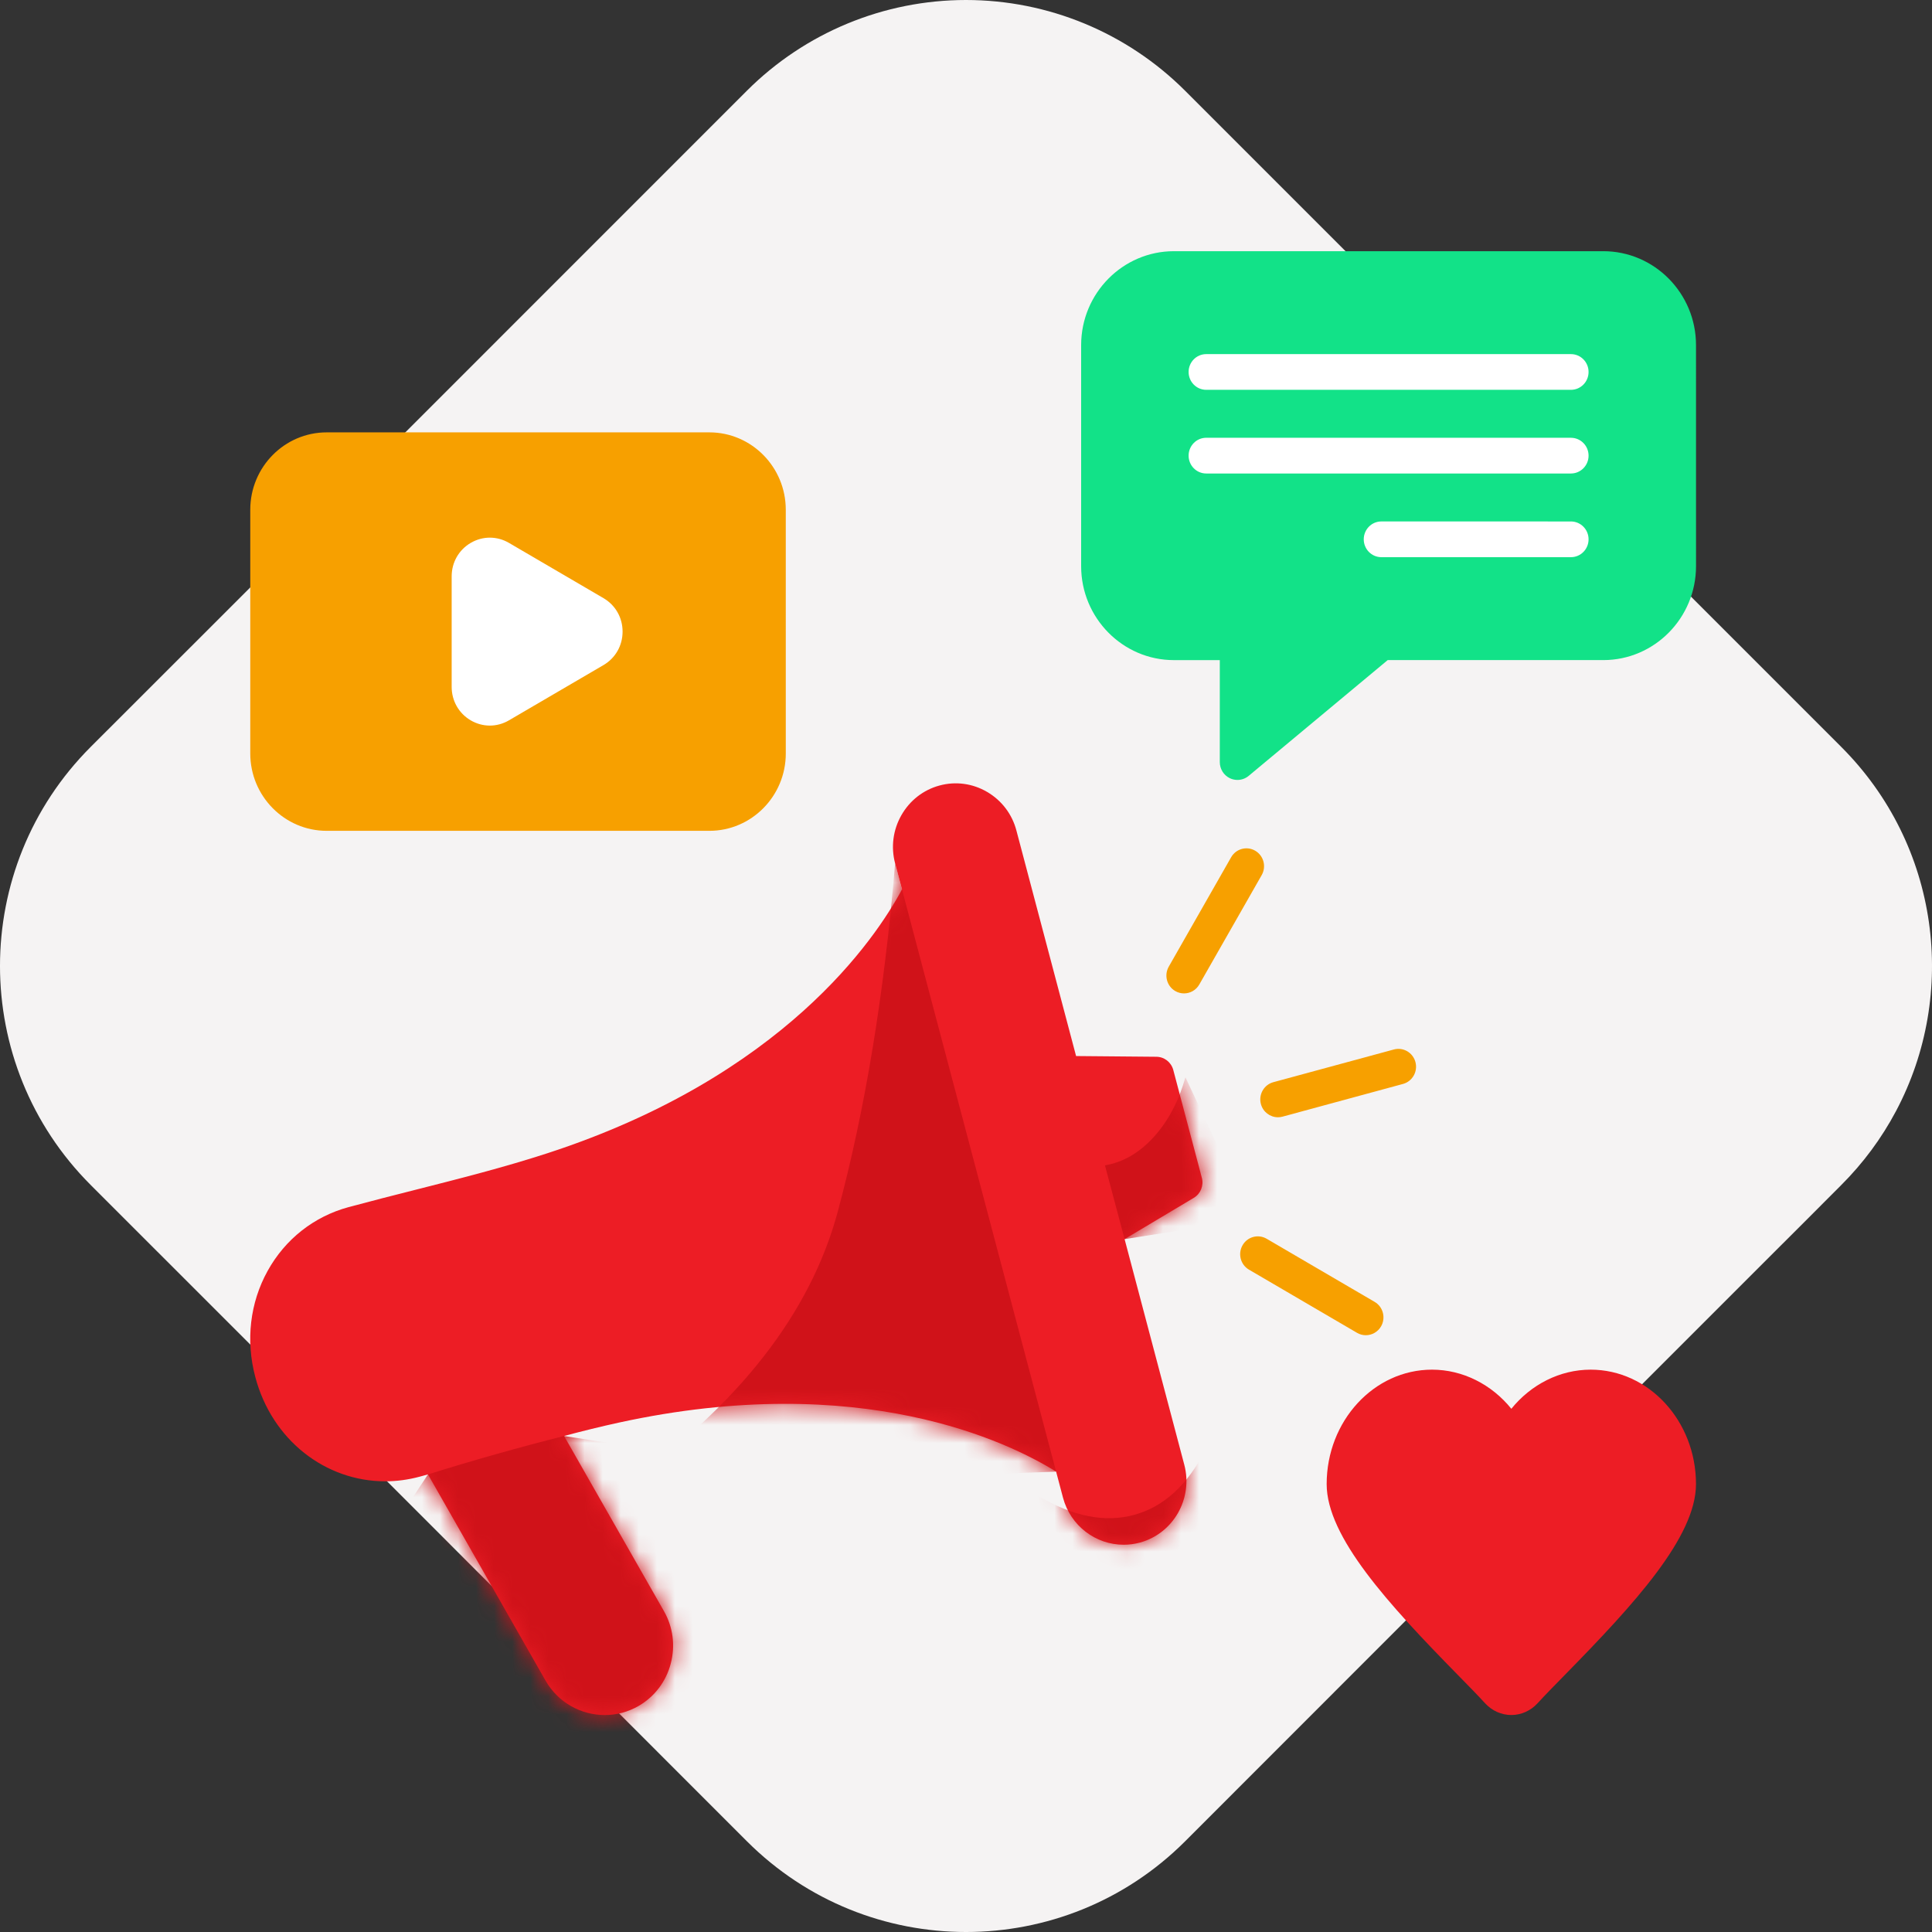 <?xml version="1.0" encoding="UTF-8"?>
<svg width="106.903px" height="106.903px" viewBox="0 0 106.903 106.903" version="1.1" xmlns="http://www.w3.org/2000/svg" xmlns:xlink="http://www.w3.org/1999/xlink">
    <rect x="0" y="0" width="106.903" height="106.903" fill="#333333" stroke="none"/>
    <title>Illustrations / Badges / Marketing Copy</title>
    <defs>
        <path d="M51.075,15.861 C50.962,15.433 50.579,15.133 50.141,15.13 L45.697,15.09 L42.394,2.608 C42.155,1.703 41.579,0.946 40.774,0.475 C39.969,0.004 39.033,-0.122 38.139,0.121 C37.245,0.363 36.497,0.946 36.032,1.761 C35.567,2.576 35.444,3.524 35.683,4.429 L36.064,5.867 C34.606,8.593 29.502,16.215 16.449,20.466 C14.058,21.245 11.562,21.877 9.149,22.489 C7.931,22.798 6.673,23.117 5.437,23.451 C3.523,23.971 1.933,25.224 0.962,26.979 C-0.014,28.741 -0.257,30.824 0.278,32.842 C1.205,36.35 4.171,38.621 7.464,38.621 C8.096,38.621 8.74,38.537 9.385,38.362 C9.535,38.322 9.684,38.28 9.834,38.239 L16.335,49.639 C17.035,50.867 18.31,51.555 19.619,51.555 C20.261,51.555 20.911,51.389 21.507,51.041 C22.379,50.53 23.006,49.704 23.267,48.712 C23.53,47.721 23.396,46.688 22.892,45.803 L17.366,36.112 C18.374,35.845 19.386,35.593 20.395,35.373 C33.801,32.448 41.983,36.464 44.592,38.086 L44.972,39.524 C45.388,41.094 46.795,42.132 48.329,42.131 C48.625,42.131 48.927,42.093 49.227,42.012 C51.078,41.51 52.18,39.577 51.684,37.704 L48.381,25.221 L52.209,22.937 C52.587,22.712 52.77,22.259 52.657,21.831 L51.075,15.861 Z" id="path-1"></path>
    </defs>
    <g id="Business" stroke="none" stroke-width="1" fill="none" fill-rule="evenodd">
        <g id="Illustrations-/-Badges-/-Marketing-Copy" transform="translate(-21.154, -21.101)">
            <g id="Group-2">
                <rect id="Rectangle" x="0" y="0" width="150" height="150"></rect>
                <g id="Group-7" transform="translate(21.154, 21.101)" fill="#F5F3F3" fill-rule="nonzero">
                    <path d="M104.915,61.473 C104.115,62.983 103.092,64.364 101.882,65.571 L99.851,67.607 L98.288,69.167 L96.719,70.735 L75.327,92.128 L65.578,101.882 C58.883,108.577 48.023,108.577 41.328,101.882 L17.193,77.741 L10.186,70.735 L8.615,69.165 L5.021,65.571 C-1.674,58.876 -1.674,48.021 5.021,41.326 L14.775,31.578 L39.295,7.053 L41.326,5.022 C44.542,1.807 48.903,0 53.451,0 C57.999,0 62.36,1.807 65.576,5.022 L70.634,10.081 L101.88,41.327 C107.335,46.78 108.348,54.996 104.915,61.473 Z" id="Path"></path>
                </g>
            </g>
            <rect id="Rectangle" fill="#FFFFFF" x="85" y="38" width="26" height="16"></rect>
            <rect id="Rectangle" fill="#FFFFFF" x="40" y="48" width="20" height="14"></rect>
            <path d="M60.405,45.025 C62.737,45.025 64.633,46.945 64.633,49.305 L64.634,62.792 C64.634,65.153 62.737,67.073 60.406,67.073 L39.23,67.073 C36.899,67.073 35.002,65.153 35.002,62.792 L35.002,49.305 C35.002,46.945 36.898,45.025 39.23,45.025 Z M49.317,51.141 C48.654,50.754 47.864,50.754 47.202,51.14 C46.541,51.526 46.146,52.22 46.146,52.994 L46.146,59.107 C46.146,59.88 46.541,60.574 47.202,60.961 C47.532,61.153 47.895,61.25 48.258,61.25 C48.621,61.25 48.985,61.153 49.317,60.959 L54.545,57.903 C55.208,57.516 55.603,56.823 55.603,56.05 C55.603,55.277 55.208,54.584 54.545,54.197 Z" id="Combined-Shape" fill="#F7A000" fill-rule="nonzero"></path>
            <g id="Path-35" transform="translate(35, 64.445)">
                <mask id="mask-2" fill="white">
                    <use xlink:href="#path-1"></use>
                </mask>
                <use id="Mask" fill="#ED1D25" fill-rule="nonzero" xlink:href="#path-1"></use>
                <path d="M9.834,38.239 C11.071,37.852 12.318,37.482 13.573,37.127 C14.829,36.772 16.094,36.434 17.366,36.112 L27.36,37.691 L32.514,54.191 L13.802,56.115 L5.265,45.195 L9.834,38.239 Z" fill="#D01219" mask="url(#mask-2)"></path>
                <path d="M35.683,4.429 L44.592,38.086 L20.603,38.952 C27.031,34.406 31.001,29.317 32.514,23.685 C34.027,18.052 35.083,11.634 35.683,4.429 Z" id="Path-2" fill="#D01219" mask="url(#mask-2)"></path>
                <path d="M48.381,25.221 L47.294,21.139 C48.295,20.968 49.192,20.449 49.985,19.581 C50.779,18.712 51.366,17.607 51.748,16.265 L55.433,24.11 L48.381,25.221 Z" id="Path-3" fill="#D01219" mask="url(#mask-2)"></path>
                <path d="M43.588,39.42 C45.513,40.57 47.29,40.922 48.92,40.475 C50.549,40.028 51.86,38.83 52.853,36.879 L55.165,42.247 L45.116,45.674 L43.588,39.42 Z" id="Path-4" fill="#D01219" mask="url(#mask-2)"></path>
            </g>
            <path d="M90.967,69.523 L87.515,75.575 C87.334,75.893 87.006,76.069 86.669,76.069 C86.504,76.069 86.336,76.027 86.182,75.937 C85.715,75.664 85.556,75.061 85.825,74.588 L89.276,68.536 C89.546,68.063 90.142,67.902 90.609,68.174 C91.076,68.447 91.236,69.051 90.967,69.523 L90.967,69.523 Z" id="Path" fill="#F7A000" fill-rule="nonzero"></path>
            <path d="M109.868,35 C112.697,35 114.999,37.331 114.999,40.196 L115,52.429 C115,55.295 112.697,57.626 109.868,57.626 L97.939,57.626 L90.245,64.033 C90.067,64.181 89.847,64.257 89.625,64.257 C89.483,64.257 89.341,64.226 89.208,64.163 C88.866,64 88.649,63.652 88.649,63.27 L88.649,57.627 L86.109,57.627 C83.279,57.627 80.977,55.295 80.977,52.43 L80.977,40.197 C80.977,37.331 83.28,35 86.109,35 L109.868,35 Z M108.078,49.955 L97.59,49.954 C97.05,49.954 96.614,50.397 96.614,50.943 C96.614,51.488 97.05,51.931 97.59,51.931 L108.078,51.931 C108.617,51.931 109.054,51.489 109.054,50.943 C109.054,50.397 108.617,49.955 108.078,49.955 Z M87.898,45.324 C87.359,45.324 86.923,45.767 86.923,46.313 C86.923,46.859 87.359,47.301 87.898,47.301 L108.078,47.301 C108.617,47.301 109.054,46.859 109.054,46.313 C109.054,45.767 108.617,45.325 108.078,45.325 Z M87.898,40.695 C87.359,40.695 86.923,41.137 86.923,41.683 C86.923,42.229 87.359,42.671 87.898,42.671 L108.078,42.671 C108.617,42.671 109.054,42.229 109.054,41.683 C109.054,41.137 108.617,40.695 108.078,40.695 Z" id="Combined-Shape" fill="#12E288" fill-rule="nonzero"></path>
            <path d="M96.242,94.85 L90.264,91.355 C89.797,91.082 89.638,90.479 89.907,90.006 C90.176,89.534 90.773,89.372 91.24,89.644 L97.217,93.138 C97.684,93.411 97.843,94.015 97.575,94.488 C97.393,94.805 97.066,94.982 96.728,94.982 C96.562,94.982 96.394,94.94 96.242,94.85 Z" id="Path" fill="#F7A000" fill-rule="nonzero"></path>
            <path d="M91.613,80.981 L98.28,79.172 C98.8,79.03 99.335,79.343 99.475,79.87 C99.614,80.396 99.305,80.939 98.785,81.079 L92.118,82.889 C92.034,82.912 91.949,82.922 91.865,82.922 C91.435,82.922 91.04,82.631 90.923,82.19 C90.783,81.664 91.092,81.122 91.613,80.981 L91.613,80.981 Z" id="Path" fill="#F7A000" fill-rule="nonzero"></path>
            <path d="M109.17,96.888 C112.384,96.888 114.999,99.728 114.998,103.22 C114.998,106.141 111.582,109.864 107.776,113.743 C107.159,114.371 106.627,114.915 106.23,115.349 C105.853,115.761 105.324,115.998 104.78,115.998 C104.235,115.998 103.707,115.761 103.329,115.349 C102.933,114.915 102.4,114.371 101.783,113.743 C97.978,109.864 94.562,106.141 94.562,103.22 C94.562,99.728 97.177,96.888 100.392,96.888 C102.092,96.888 103.689,97.703 104.781,99.053 C105.874,97.703 107.471,96.888 109.17,96.888 Z" id="Combined-Shape" fill="#ED1D25" fill-rule="nonzero"></path>
        </g>
    </g>
</svg>